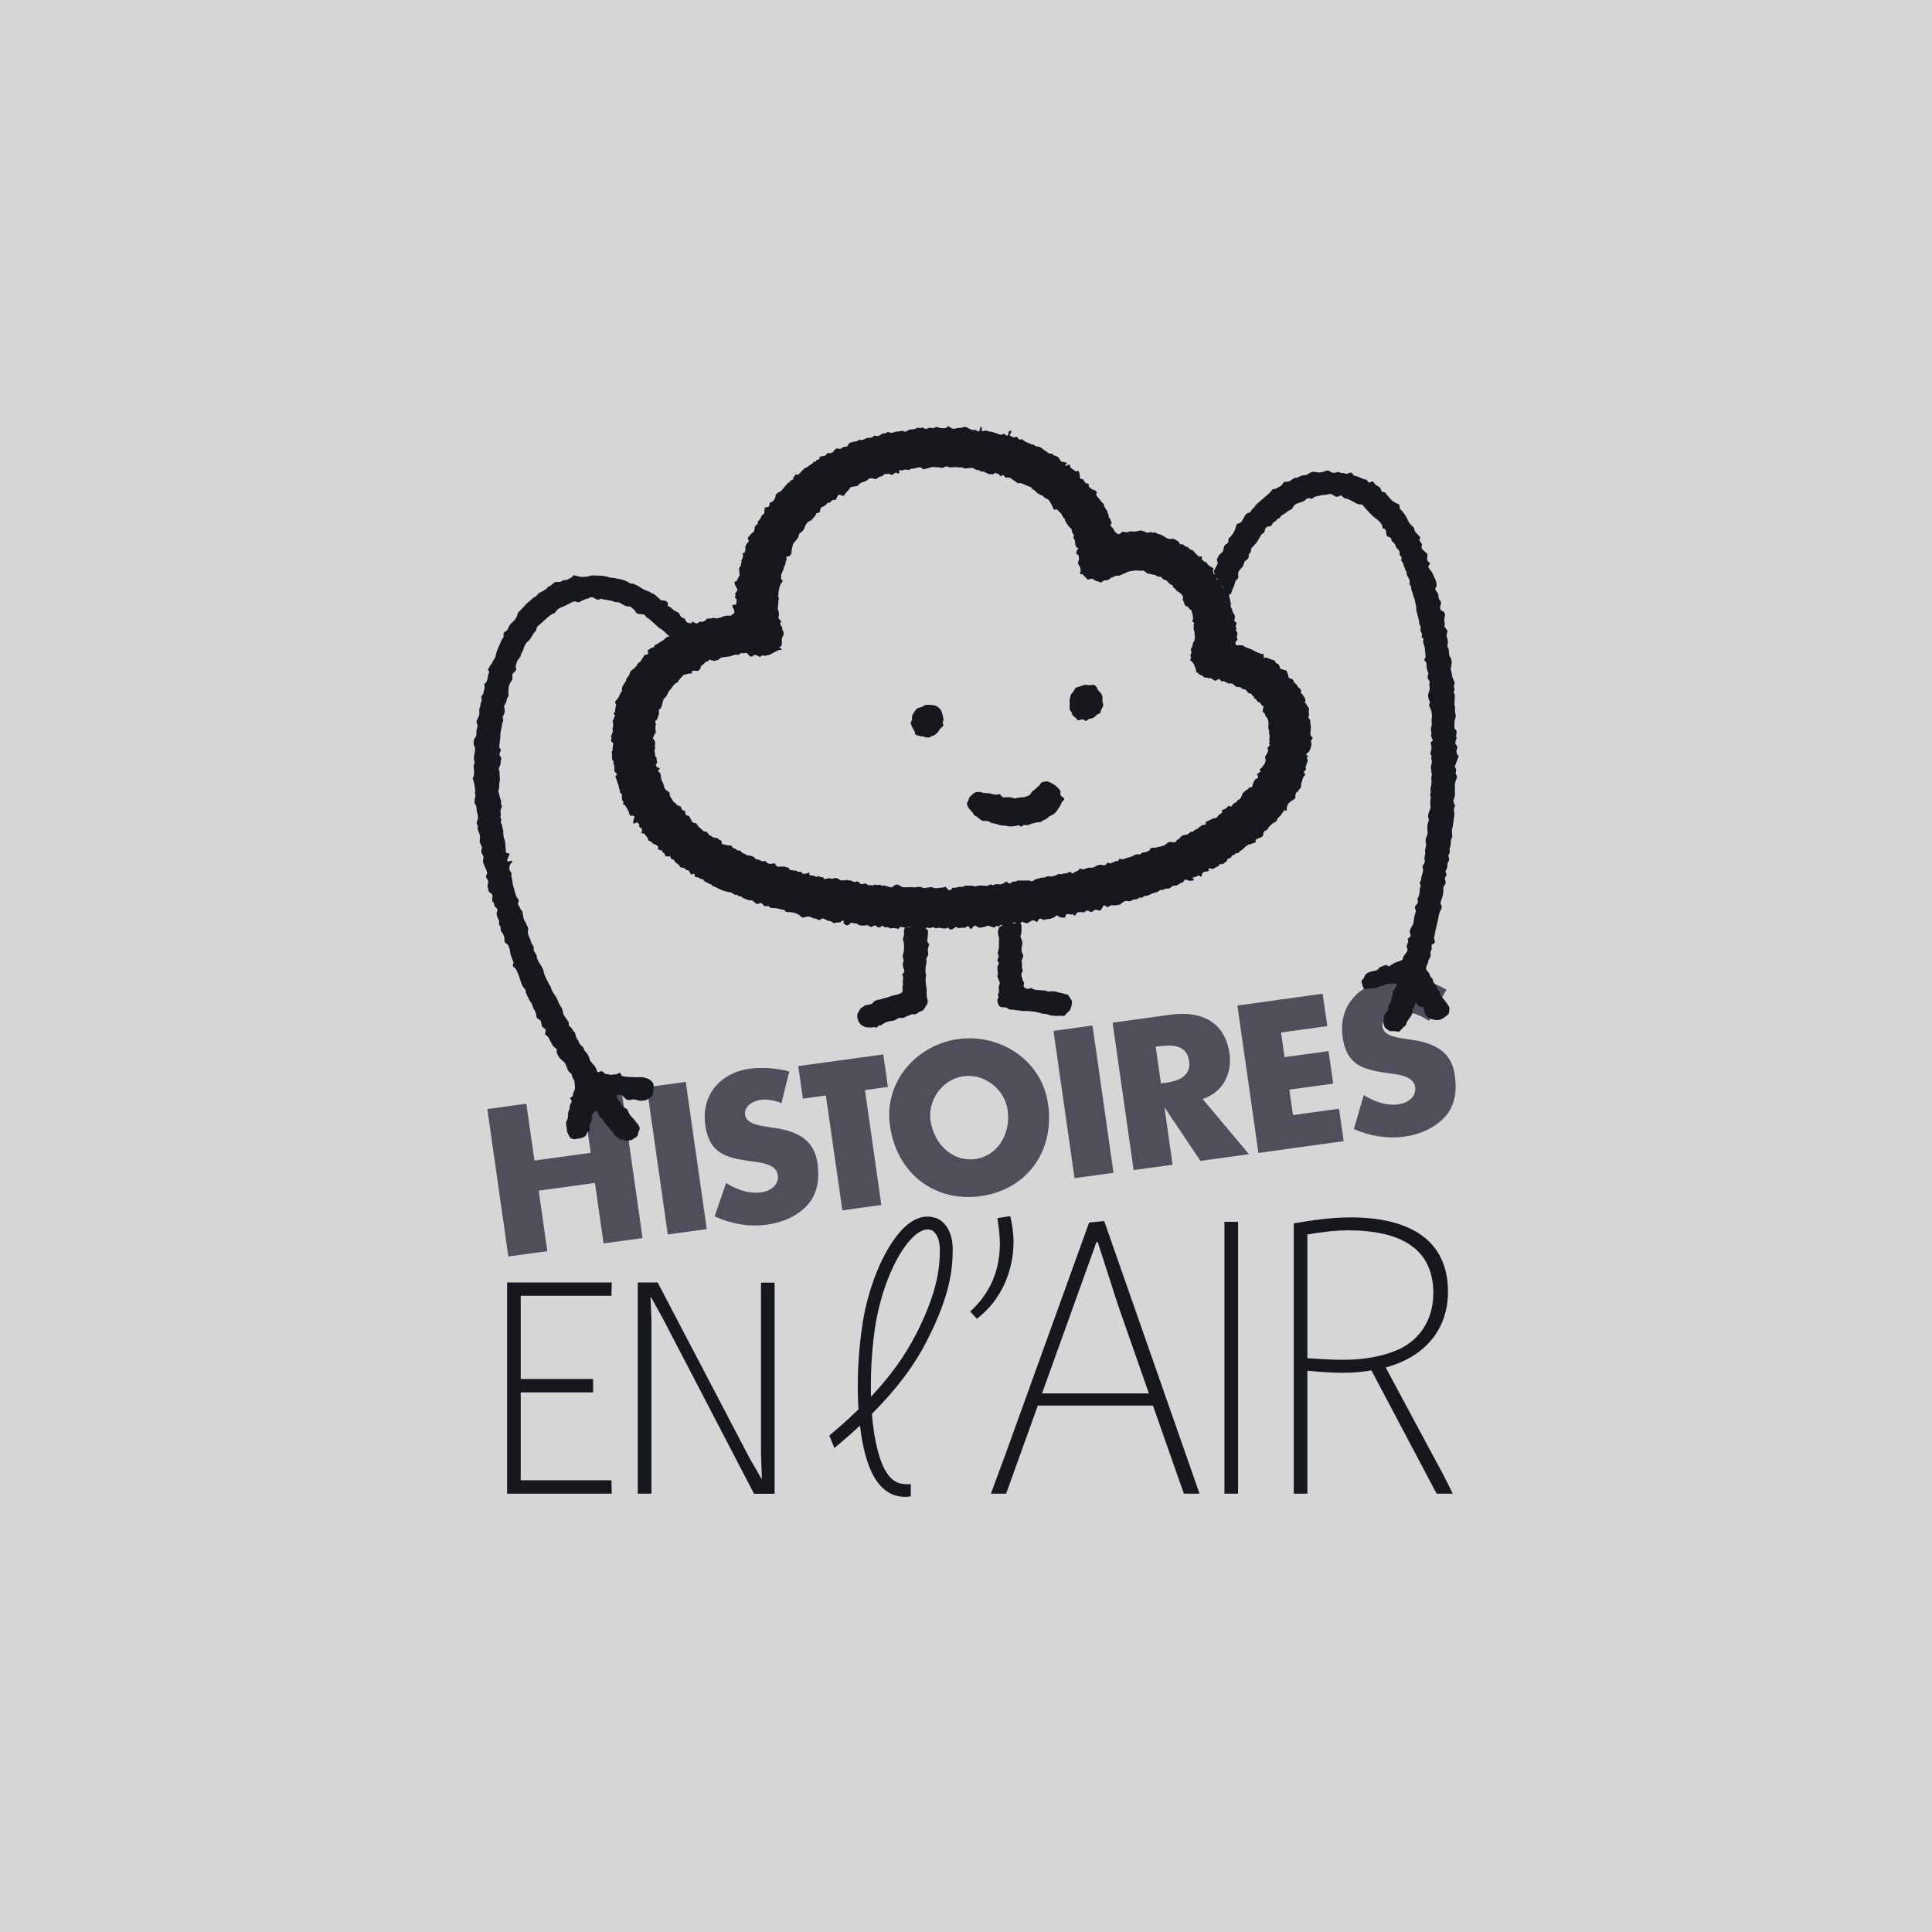 <?xml version="1.0" encoding="UTF-8"?><svg xmlns="http://www.w3.org/2000/svg" viewBox="0 0 170 170"><defs><style>.cls-1{fill:#d6d6d6;}.cls-2{fill:#17181d;}.cls-3{fill:#4f4e5a;}</style></defs><g id="FOND"><g id="gris"><rect class="cls-1" width="170" height="170"/></g></g><g id="LOGO_NB_fond_foncé"><g id="histoires"><path class="cls-3" d="M56.91,95.67l1.85,12.95,3.43-.47-1.85-12.95-3.43.47ZM128.01,94.59c-.3-2.1-1.85-2.81-3.76-3.09l-.91-.14c-.62-.11-1.59-.27-1.7-1.03-.1-.72.68-1.2,1.31-1.28.84-.12,1.69.12,2.4.54.18.12.39.24.39.24l1.54-2.75c-1.38-.77-2.56-1.16-5.22-.79-2.64.36-4.3,2.35-3.92,4.98.36,2.51,1.85,2.86,4.09,3.17.76.1,2.16.24,2.29,1.19.13.91-.67,1.43-1.47,1.54-1.1.15-2.13-.25-3.05-.81l-.87,2.99c1.39.61,2.94.87,4.45.66,1.33-.18,2.66-.74,3.57-1.74.92-1.02,1.05-2.39.86-3.68M92.7,90.72l1.85,12.95,3.43-.47-1.85-12.96-3.43.47ZM68.17,99.25l-.91-.14c-.62-.11-1.59-.27-1.7-1.03-.1-.72.68-1.2,1.31-1.29.65-.09,1.3.03,1.89.28l.69-2.79c-1.12-.3-2.41-.39-3.47-.24-2.64.36-4.3,2.35-3.92,4.98.36,2.51,1.85,2.86,4.09,3.17.76.1,2.16.24,2.29,1.19.13.91-.67,1.43-1.47,1.54-1.11.15-2.15-.26-3.08-.82l-1.01,2.93c1.42.66,3.04.95,4.61.73,1.33-.18,2.66-.73,3.57-1.74.92-1.02,1.05-2.39.87-3.68-.3-2.1-1.85-2.81-3.76-3.09M113.77,98.11l-.32-2.23,3.86-.53-.41-2.86-3.87.53-.31-2.17,4.07-.56-.41-2.85-7.5,1.04,1.85,12.97,7.5-1.04-.41-2.85-4.07.56ZM102.48,95.28l-.33.05-.46-3.23.33-.04c1.12-.15,2.41-.12,2.61,1.29.2,1.41-1.03,1.79-2.15,1.95M108.17,92.64c-.4-2.77-2.55-3.72-5.15-3.36l-5.12.71,1.85,12.97,3.43-.47-.71-4.99h.04s3.12,4.65,3.12,4.65l4.27-.59-4.08-4.86c1.82-.59,2.62-2.27,2.36-4.06M85.82,101.99c-1.86.26-3.62-1.16-3.94-3.4-.26-1.79,1.04-3.63,2.9-3.89,1.86-.26,3.62,1.16,3.88,2.95.32,2.24-.98,4.08-2.84,4.34M84.31,91.43c-3.62.5-6.56,3.71-6,7.63.6,4.2,3.94,6.75,7.98,6.19,4.04-.56,6.53-3.92,5.93-8.11-.56-3.92-4.29-6.21-7.91-5.71M77.72,92.78l-7.48,1.03.41,2.86,2.02-.28,1.45,10.11,3.43-.47-1.44-10.11,2.02-.28-.41-2.85ZM51.26,96.43l.72,5.01-4.95.68-.72-5-3.43.47,1.85,12.97,3.43-.47-.76-5.32,4.95-.68.76,5.32,3.43-.47-1.85-12.97-3.43.47Z"/><path class="cls-2" d="M114.15,69.32s-.02-.01-.02-.02c0-.02.01-.03.02-.05,0,.02.02.03.02.04,0,0-.01.01-.02.02M111.55,65.75s-.03.12,0,.16c.07.12.02.22-.03.33-.03.06-.06.12-.1.17-.1.12-.14.24-.06.4.04.07-.04.34-.11.43-.12.17-.24.35-.43.48.05.06.08.11.12.16-.11.08-.22.15-.34.24.02.04.03.08.05.11.09.16.08.22-.09.29-.16.07-.22.21-.27.35-.05.13-.09.27-.13.41-.15-.02-.28,0-.34.16,0,.02-.02.04-.04.04-.17.01-.23.16-.35.24-.06.04-.09.07-.11.14-.07.22-.14.45-.39.54-.02,0-.04.02-.05.03-.05.15-.19.2-.32.27-.05.03-.09.09-.13.15-.1.17-.11.17-.27.04,0,0-.02,0-.03,0q-.3.34-.6.38c-.05.07.05.12,0,.24,0,0-.05.04-.1.07-.13.09-.26.17-.33.32-.02.05-.11.08-.17.09-.05.02-.11-.01-.17.02-.22.14-.49.18-.68.36,0,.07.01.12.02.18-.03.01-.06.04-.08.03-.17-.02-.29.04-.42.15-.13.11-.25.24-.43.28-.04.01-.07.06-.11.09-.04.03-.08.08-.11.08-.17-.05-.25.09-.35.16-.1.07-.19.12-.31.12-.09,0-.19.04-.28.06,0,.11-.14.08-.17.17-.03.09-.11.13-.19.17-.05.03-.11.06-.13.11-.05.14-.16.15-.28.14-.08,0-.16-.02-.23-.03-.1,0-.2,0-.27.08-.03.04-.08.06-.11.09-.18.17-.43.22-.66.27-.06.01-.12,0-.17.03-.09.06-.18.05-.28.04-.22-.02-.29.04-.4.27-.17.05-.34.17-.55.14-.04,0-.11.04-.14.08-.06.08-.13.12-.22.1-.2-.04-.36.03-.52.13-.07.05-.15.08-.24.1-.2.05-.39.11-.59.18-.08.03-.14.03-.22,0-.15-.06-.17-.03-.23.17-.21-.02-.39.07-.57.16-.09.05-.18.07-.27.01-.05-.03-.11-.01-.16.03-.04.04-.09.08-.12.12-.06.06-.13.09-.21.06-.29-.12-.53,0-.77.14-.1.05-.18.08-.3.07-.16-.02-.33,0-.48.08-.16.08-.29.09-.44,0-.02,0-.04,0-.08,0-.05.06-.12.13-.18.21q-.18.02-.34.16c-.09.07-.14.08-.22-.01-.07-.07-.14-.09-.21-.05-.13.07-.24.16-.4.1-.03,0-.07.03-.1.04-.05.02-.12.07-.16.05-.26-.09-.44.09-.66.15-.12.03-.23.06-.34.04-.14-.03-.27-.03-.39.06-.04.03-.09.03-.14.03-.27,0-.51.1-.77.17-.05.02-.1.05-.15.09-.08.08-.18.1-.27.05-.14-.07-.28-.05-.43-.04-.2,0-.41,0-.61,0-.06,0-.13,0-.17.03-.08.07-.17.07-.27.06-.07,0-.14.05-.2.09-.18.12-.18.12-.34-.02-.02-.02-.04-.04-.07-.05,0,0-.02,0-.05-.02-.04.02-.09.05-.13.08-.16.11-.33.2-.54.16-.09-.02-.2-.01-.29,0-.06,0-.12.05-.2.09-.03-.01-.09-.05-.15-.07-.05,0-.13,0-.16.02-.12.11-.26.1-.41.09-.26-.02-.52-.06-.78.04-.05.02-.12.02-.17,0-.26-.09-.52-.03-.78-.05-.03,0-.07,0-.08.02-.1.13-.24.08-.38.08-.08,0-.15.02-.23.04-.13.04-.26.08-.41.03-.09.13-.18.27-.37.21-.08-.09-.17-.19-.27-.29-.14.08-.29.06-.42.09-.15.03-.28.04-.43.04-.15,0-.27-.04-.36-.1-.24.04-.46.07-.7.1-.18-.12-.4-.14-.63-.09-.09.02-.2.03-.29.01-.2-.03-.4,0-.6,0-.22.01-.42,0-.6-.15-.15-.13-.32-.11-.48,0-.05.03-.08.08-.13.11-.06.04-.12.06-.19.04-.19-.05-.38-.1-.56-.16-.08-.03-.1.03-.18.04-.11-.08-.25-.14-.41-.08-.04.01-.1,0-.14-.02-.07-.03-.13-.03-.19.02-.06.05-.12.05-.2.03-.05-.01-.09-.03-.14-.03-.05,0-.09.02-.14.03-.14-.15-.29-.19-.48-.12-.11.04-.22.02-.28-.08-.11-.17-.24-.17-.4-.09-.02,0-.04,0-.06.01-.11-.05-.21-.1-.32-.14-.1-.04-.22.03-.31-.06-.01-.01-.05,0-.08.01-.07.04-.14.05-.22.02-.03-.01-.08,0-.11.01-.07.04-.13.02-.19-.02-.06-.03-.12-.06-.18-.1-.14-.09-.29-.11-.44-.05-.07.03-.13.05-.2.02-.12-.06-.25-.04-.37,0-.04.01-.08.02-.11.03-.12.03-.18-.04-.22-.15-.1,0-.21.02-.3-.06-.03-.03-.12-.04-.16-.02-.11.05-.21.03-.31-.02-.09-.05-.18-.06-.28-.06-.15,0-.18-.04-.17-.22,0,0,0-.02,0-.04-.11-.02-.16.1-.26.1-.1,0-.19.01-.31.02-.05-.06-.11-.12-.17-.19-.06,0-.13.01-.2.01-.04,0-.1,0-.11-.02-.07-.11-.18-.08-.28-.09-.13-.01-.27-.04-.42-.07,0-.03-.01-.08-.02-.14-.35-.14-.53-.17-.87-.13-.14.02-.24-.05-.32-.15-.04-.04-.05-.1-.09-.16-.07.01-.13.03-.2.04-.22.06-.4.02-.55-.16-.02-.02-.03-.05-.05-.07-.06,0-.11,0-.16.02-.08.03-.16.01-.22-.03-.14-.1-.3-.13-.48-.15-.15-.25-.41-.3-.67-.34-.09-.01-.18,0-.23-.09,0-.02-.03-.04-.04-.04-.18,0-.28-.1-.38-.23-.04-.04-.12-.07-.18-.07-.11,0-.21-.02-.27-.13-.01-.02-.05-.05-.07-.04-.14,0-.2-.09-.26-.19-.01-.02-.04-.04-.07-.07-.28-.01-.55-.06-.83-.15,0-.05,0-.09,0-.13.01-.09-.01-.16-.11-.18-.13-.02-.17-.16-.29-.19-.1-.03-.21-.03-.32-.06-.04-.01-.09-.04-.13-.07-.06-.06-.13-.12-.22-.13-.03,0-.08-.04-.08-.07-.03-.12-.14-.16-.2-.25-.06,0-.13,0-.2-.02-.04-.01-.1-.03-.12-.07-.05-.1-.15-.14-.23-.22-.07-.07-.15-.12-.19-.21-.05-.08-.12-.15-.18-.22-.09-.02-.18-.03-.27-.05-.08-.14-.18-.28-.24-.43-.05-.11-.11-.17-.23-.19-.05,0-.09-.03-.12-.04-.11-.11-.04-.26-.11-.36q-.3-.07-.36-.39s-.1-.05-.15-.06c-.11-.03-.2-.08-.26-.17-.02-.04-.06-.08-.1-.1-.11-.05-.18-.14-.22-.25-.02-.05-.07-.09-.1-.14-.07-.11-.15-.22-.14-.37,0-.11-.04-.2-.16-.25-.09-.04-.16-.13-.24-.2-.03-.03-.06-.08-.07-.12-.03-.26-.16-.49-.27-.72-.02-.05-.02-.11-.03-.17,0-.07,0-.14-.02-.2-.06-.24-.06-.24-.27-.39.04-.04.08-.08.12-.12.04-.03.08-.08.05-.12-.02-.03-.08-.04-.12-.05-.03,0-.06,0-.09-.01-.04-.07-.08-.14-.13-.22,0-.02.01-.05.03-.07.07-.08.12-.15.07-.26-.02-.06-.01-.13-.02-.2,0-.05,0-.11-.03-.13-.1-.08-.11-.17-.11-.28,0-.05-.02-.11-.03-.17-.02-.1-.06-.2.02-.3.03-.04,0-.11,0-.16,0-.06-.02-.11,0-.17.04-.19.02-.36-.11-.51-.07-.08-.1-.16,0-.25.03-.03.02-.11.04-.16.02-.05.08-.08.11-.13.03-.05.05-.12.03-.17-.04-.12-.03-.24-.03-.37,0-.12-.01-.12.06-.24-.03-.08-.07-.16-.1-.25.11-.12.25-.23.25-.42,0-.04.04-.08.06-.12.02-.03.05-.07.05-.1,0-.06-.04-.12,0-.19.02-.04-.02-.1-.04-.17.08-.09.2-.17.24-.27.04-.11.07-.23.1-.35.04-.12.06-.24.1-.38.19-.11.3-.31.39-.53.04-.1.1-.18.18-.26.1-.1.16-.23.26-.34.11-.13.22-.27.38-.3.1-.15.18-.28.28-.39.07-.08.16-.14.21-.24.02-.03.06-.06.09-.06.15-.01.28-.07.42-.1.09-.02.19-.02.31-.02-.02-.07-.03-.13-.04-.19.2-.11.41.03.62-.06.08-.11.19-.22.18-.39.13-.11.29-.18.37-.33.01-.03.07-.05.1-.05.12,0,.19-.09.25-.18.07.01.13,0,.18.03.14.07.28.08.42.04.14-.04.28-.07.38-.2.03-.04.1-.06.15-.07.19-.03.38-.07.58-.08.18-.02.34-.08.51-.14.08-.03.13-.05.22-.02.1.04.21-.02.29-.09.08-.07.17-.09.27-.04.07.04.11-.02.16-.03.08-.02.15,0,.21.06.06.07.11.13.18.19.12.11.21.11.33,0,.1-.09.18-.09.29-.04.05.02.11.05.16.07.04.02.08.05.13.08.04-.03.08-.05.12-.08.07-.05.15-.09.22-.05.15.07.26-.03.4-.04.14,0,.23-.09.34-.15.21-.12.43-.21.65-.31.04-.02.11.02.16.03.05-.07.03-.13-.04-.17-.05-.03-.1-.05-.15-.08.08-.06.09-.07.19-.08.05-.18.07-.37.05-.55,0-.11.01-.2.07-.3.11-.19.14-.39,0-.58-.01-.01-.03-.04-.03-.05.06-.19-.12-.3-.16-.46-.03-.1-.04-.1.08-.24-.09-.11-.18-.21-.26-.32,0-.04,0-.07.01-.1.07-.28.06-.35-.05-.65-.01-.03-.02-.06-.02-.08.01-.14.03-.28.05-.42.02-.15-.02-.31.06-.45,0-.01,0-.04,0-.05-.12-.13-.02-.28-.04-.41-.02-.14.04-.28.06-.42.03-.16.07-.31.16-.45.05-.07.1-.14.15-.21-.01-.03-.02-.06-.04-.08-.12-.1-.1-.24-.1-.37,0-.14,0-.15.11-.33.05-.07-.02-.16.07-.2.08-.04.04-.11.05-.18,0-.05.02-.1.04-.13.09-.11.11-.24.13-.38,0-.05.02-.1.04-.13.08-.11.05-.21,0-.33.05-.02.09-.04.14-.05.08-.02.18-.02.23-.1.06-.09.12-.18.11-.29,0-.22.06-.41.11-.62.02-.07.04-.12.09-.18.09-.1.17-.21.26-.31.08-.1.17-.2.17-.35,0-.11.08-.2.18-.25.19-.12.3-.28.36-.5.03-.13.11-.24.19-.35.05-.07.13-.12.2-.15.12-.05.24-.09.28-.22.14-.07.18-.22.28-.33.03-.03.03-.08.05-.14.02,0,.04-.02.07-.02.24-.05.24-.05.28-.29.03-.14.08-.25.24-.28.07-.01.28-.17.32-.23.05-.07.1-.11.19-.12.08,0,.16-.03.2-.1.07-.13.19-.16.32-.14.03,0,.06,0,.1-.02l.21-.41c.15-.08.29.02.42.08.19-.07.22-.28.35-.38.14-.11.23-.26.33-.4.18-.03.35-.07.52-.09.07-.01.14-.04.17-.1.1-.16.27-.22.44-.27.15-.04.28-.1.38-.2.14-.13.29-.14.46-.1.03,0,.06.02.08.03.1.04.19.02.28-.04.12-.07.22-.19.39-.17.04,0,.08-.05.11-.08.06-.05.12-.1.18-.15.07,0,.13.04.18.02.16-.06.28,0,.43.09.06-.04.13-.07.19-.12.15-.12.16-.12.33-.03.02.01.05.02.1.03.01-.05.03-.1.03-.14,0-.05,0-.09,0-.16.06,0,.1,0,.15,0,.06,0,.13.03.17,0,.18-.1.36-.07.55-.02.1-.1.22-.13.37-.13.09,0,.19-.03.28-.06.23-.09.44-.07.6.13.17-.04.34-.07.49-.13.14-.06.27-.08.42-.07.22.02.44,0,.66.05.09.02.19.02.28-.05.1-.08.21-.08.33-.02.11.06.23.05.36.04.18-.02.37-.05.55.02.21-.06.4,0,.59.08.02,0,.04.01.06,0,.2-.02.4-.04.57-.06.13.07.24.13.35.18.04.02.1.03.14.02.08-.02.13-.01.18.06.04.07.12.08.18.07.19-.02.33.1.48.17.06.03.11.07.18.06.05,0,.1,0,.15,0,.13.03.25.02.33-.12.19.09.41.07.48.33.1-.07.16-.11.21-.14.12.03.14.14.2.22.04,0,.08.02.12.01.2-.05.38.04.51.15.16.13.34.22.5.36.23-.07.44.04.64.13.18.09.37.15.56.23.04.09.07.18.18.2.04,0,.08.05.12.09.09.08.17.18.28.25.1.07.22.12.34.16.14.04.16.18.29.23.12.04.24.1.32.19.07.08.12.19.18.29.08.14.15.29.21.44.05.12.07.13.22.09.02,0,.04,0,.06-.01.11.03.16.13.23.21.08.07.19.14.22.22.06.15.13.29.26.39.03.02.04.09.04.13,0,.08.06.13.1.2.12.21.26.4.44.55.05.04.05.14.07.21.01.05,0,.13.04.16.15.13.15.28.08.45.11.09.15.19.15.33,0,.13.03.26.07.39.01.04.05.08.09.11.04.03.1.06.15.09-.15.15-.15.16-.18.3-.03.1-.02.19.09.24.07.03.1.09.11.16.02.14.04.29-.03.42-.07.13-.04.25.04.35.1.11.12.24.15.37.02.08.03.14-.02.22-.04.06-.03.07,0,.22.07,0,.13-.01.21-.02.08.2.31.27.4.47.14.02.26-.05.41-.08.05.03.13.07.19.11.09.07.19.13.32.13.06,0,.12.05.18.08.07.03.14.04.19-.02.08-.11.2-.15.33-.15.15,0,.29-.05.39-.16.1-.11.25-.1.36-.17.11-.07.23-.1.36-.07.03,0,.08,0,.11-.02.2-.1.41-.16.6-.27.06-.03.12-.06.19-.08.13-.03.27-.05.4-.07.15-.03.31-.03.46-.01.16.02.33,0,.47,0,.1.08.18.14.26.2.04.03.09.05.13.06.19.04.38.08.57.12.03,0,.07,0,.08.02.12.12.27.14.43.14.04,0,.1.03.12.07.06.13.19.17.3.21.12.05.23.13.29.23.08.11.18.17.3.22.04.01.07.03.1.04,0,.05,0,.09-.01.13.12.09.25.17.32.32.02.03.06.06.09.07.14.02.2.15.31.21.03.02.05.05.07.09.05.08.09.17.13.26-.02.05-.04.1-.07.15.04.11.14.19.14.32,0,.07.07.15.11.22.01.02.04.04.07.05.14.01.22.11.28.22.03.06.06.09.13.1.05.01.08.05.08.1,0,.04-.02.09,0,.11.12.17.08.37.12.55,0,.03,0,.08-.02.1-.08.1-.04.18.05.25.03.02.05.05.08.08-.05.09-.13.17-.04.26,0,0,0,.04,0,.05-.06.11-.01.22.01.33.01.05.06.11.05.16-.03.17.05.34.02.51-.02.11-.02.23-.1.32-.04.05-.08.12-.08.18-.01.18-.08.33-.18.47.02.07.04.14.05.2,0,.05.02.13-.01.17-.1.14-.06.27,0,.4-.04.06-.07.1-.11.17.17.12.33.28.39.47.07.19.19.38.15.59.11.03.14.06.25.17.04.05.11.1.16.11.14.01.23.1.3.2.13.01.26-.02.37.07.2-.06.35.05.49.17.09.08.19.05.29-.03.13-.11.2-.09.31.05,0,0,0,.02.01.03.01.02.02.03.04.05.1.04.21-.09.32.04.06.08.24.01.26.16.24-.04.43-.03.58.16.06.07.16.1.25.16.15-.05.29-.02.4.11.04.04.12.05.19.07.1.02.18.06.24.15.14.2.15.2.4.24q.05.15.24.26s0,.09,0,.15c.05.02.1.03.16.05.03.05.06.11.1.17.02.03.04.08.08.08.17.03.25.16.34.29.03.05.11.08.16.11-.03.16-.06.31-.09.48.13.08.25.18.25.35,0,.02.02.05.04.07.21.17.24.4.24.65,0,.08-.02.15-.02.23,0,.1-.03.21.05.3.02.03.04.08.03.11-.07.18.06.35.03.54-.02.12-.07.24,0,.36.02.04-.04.12-.06.18.03.04.06.08.09.11-.04.06-.08.11-.11.17M107.11,50.88s.04.02.06.04c-.01.01-.02.04-.03.04-.05,0-.1,0-.16,0,.03-.08.09-.07.13-.08M115.51,64.95s-.03-.08-.05-.09c-.16-.12-.18-.28-.15-.46.05-.27.04-.55-.02-.82-.01-.07,0-.15,0-.23-.11-.1-.23-.21-.1-.38.02-.03-.02-.09-.02-.14,0-.16-.05-.32.03-.46-.13-.21-.26-.4-.39-.6.1-.1.07-.23,0-.33-.1-.17-.19-.36-.36-.49-.01,0,0-.03-.02-.05.02-.03.05-.05.08-.09-.05-.08-.08-.2-.16-.25-.11-.07-.18-.14-.22-.25-.02-.05-.06-.11-.11-.13-.1-.05-.14-.13-.18-.22-.05-.14-.13-.23-.28-.26-.15-.03-.21-.13-.21-.27,0-.07-.01-.13-.06-.18-.03-.03-.04-.08-.05-.13-.03-.12-.07-.15-.2-.16-.03,0-.07.02-.08,0-.07-.1-.19-.08-.29-.1-.03-.08-.06-.15-.08-.22-.04-.14-.11-.24-.27-.28-.03,0-.08-.04-.08-.07-.01-.15-.13-.18-.24-.22-.15-.05-.29-.09-.43-.16-.11-.05-.24-.09-.37,0,0-.14-.02-.26-.02-.38-.08,0-.14.03-.19.01-.21-.08-.42-.15-.62-.26-.12-.06-.23-.14-.36-.18-.07-.02-.15-.05-.22-.08-.16-.06-.33-.12-.43-.24-.18,0-.35,0-.51,0-.04,0-.08-.02-.1-.05-.07-.09-.05-.26.03-.34.03-.03.07-.06.12-.1-.07-.17-.1-.33-.02-.5.02-.04,0-.1-.02-.14-.03-.07-.08-.13-.12-.2.03-.09.1-.18,0-.28-.02-.02-.01-.1,0-.13.05-.09.08-.17.05-.28-.06-.03-.12-.05-.18-.08.02-.14.03-.27.05-.4.01-.09-.02-.17-.07-.24-.14-.18-.14-.19-.17-.4,0-.04-.02-.08-.04-.1-.1-.1-.11-.22-.08-.35.01-.05,0-.11-.01-.17-.02-.11-.05-.22-.08-.34-.02-.1-.05-.2-.06-.3-.02-.19-.08-.38-.32-.43-.04,0-.07-.06-.11-.09-.06-.05-.11-.1-.14-.13-.04-.14-.07-.27-.11-.38-.03-.09-.11-.16-.07-.27,0-.02-.02-.06-.04-.06-.09-.02-.12-.09-.14-.17-.06-.19-.17-.32-.39-.33-.02,0-.03-.02-.05-.04-.02-.08-.05-.16-.05-.24,0-.08.04-.15.05-.23-.03-.02-.05-.04-.07-.05-.21-.11-.42-.21-.53-.43-.02-.03-.06-.06-.09-.07-.17-.04-.27-.15-.35-.28.05-.23.02-.25-.18-.2-.02,0-.04,0-.07,0-.05-.05-.12-.11-.18-.17-.09-.1-.19-.19-.27-.3-.09-.13-.27-.11-.37-.22-.02-.02-.06-.02-.07-.05-.06-.11-.14-.14-.26-.14-.04,0-.08-.05-.11-.08-.08-.1-.17-.15-.3-.12-.02,0-.05,0-.09-.01-.03-.05-.06-.11-.1-.17-.02-.03-.04-.07-.07-.09-.13-.08-.27-.15-.41-.22-.03-.02-.08-.02-.11-.01-.26.07-.48-.02-.68-.17-.16-.11-.33-.2-.52-.24-.08-.02-.15-.04-.21-.1-.03-.03-.11-.05-.16-.03-.13.04-.23,0-.34-.06-.11.07-.23.09-.36.05-.07-.02-.12-.06-.19-.08-.14-.05-.27-.12-.42-.08-.21.05-.4.12-.63.07-.11-.02-.24,0-.34.04-.12.05-.22.04-.34.01-.07-.02-.13-.03-.19-.04-.07.07-.13.13-.2.18-.09.06-.19.07-.27,0-.1-.08-.22-.17-.27-.29-.05-.12-.12-.22-.22-.3-.06-.05-.1-.12-.09-.2.03-.04.07-.07.1-.11-.03-.1-.06-.2-.1-.3-.02-.05-.04-.11-.08-.15-.07-.07-.1-.13-.09-.23,0-.04,0-.09-.02-.11-.07-.08-.07-.17-.09-.26-.03-.09-.12-.15-.16-.24-.06-.11-.14-.21-.15-.34,0-.04-.02-.11-.06-.13-.18-.1-.23-.3-.38-.43-.1-.09-.17-.23-.25-.33.04-.09.06-.16.09-.23-.09-.07-.16-.17-.24-.18-.22-.03-.33-.18-.49-.3v-.23s-.06-.03-.09-.04c-.14,0-.23-.08-.3-.2-.03-.07-.08-.13-.12-.18-.08-.01-.15-.03-.21-.04-.07-.11-.07-.22-.08-.34,0-.14-.03-.28-.16-.38-.05.03-.09.06-.13.08-.15-.05-.26-.17-.39-.25-.09-.06-.15-.12-.15-.23,0-.04-.02-.07-.03-.1-.09-.02-.15-.05-.22.03-.06.07-.07.05-.21,0,.04-.08.16-.11.17-.23-.17-.03-.34-.06-.5-.09-.1-.15-.19-.29-.28-.42-.17-.07-.37-.09-.49-.25-.01-.02-.05-.03-.08-.03-.13-.01-.28,0-.35-.11-.09-.12-.23-.12-.33-.22-.17-.17-.37-.31-.63-.31-.04,0-.09-.03-.13-.05-.08-.03-.11-.15-.22-.11-.1.03-.15-.06-.23-.09-.25-.07-.5-.17-.68-.37-.01-.01-.03-.02-.05-.02-.17.07-.19.07-.3-.05-.05-.05-.09-.1-.14-.15-.01-.01-.03-.02-.06-.03-.05.03-.1.07-.15.1-.11-.04-.21-.08-.3-.12-.05-.02-.08-.07-.13-.11.08-.13.21-.23.12-.4-.07.02-.13.05-.19.07-.02.14-.03.28-.11.38-.14.03-.18-.08-.26-.16-.12.03-.24.06-.34.09-.27-.09-.53-.18-.78-.27-.03-.01-.08,0-.12-.01-.08-.01-.16-.01-.23-.05-.13-.06-.24-.05-.37,0-.05.02-.11,0-.18,0,.01-.1.03-.19.03-.27,0-.07-.04-.1-.13-.1-.03.12-.07.25-.1.39-.07,0-.14,0-.17-.02-.12-.08-.23-.14-.38-.09-.03.01-.08,0-.11-.02-.13-.06-.27-.11-.39-.19-.11-.08-.21-.09-.33-.05-.11.03-.23.08-.34.07-.12,0-.23,0-.34.05-.16.06-.3.03-.44-.06-.08-.05-.16-.1-.26-.15-.16.28-.42.16-.64.17-.11,0-.22-.06-.33-.09-.04,0-.11,0-.13.02-.12.1-.25.1-.39.06-.08-.02-.16-.02-.23.02-.17.1-.33.09-.48-.04-.01-.01-.04,0-.07-.02-.09.08-.19.09-.31.03-.04-.02-.1,0-.14.01-.16.1-.33.15-.53.13-.05,0-.12.02-.17.04-.08.03-.15.08-.23.12-.06.03-.13.08-.19.03-.1-.1-.2-.06-.3-.04-.11.01-.21.02-.32.04-.08.01-.16.01-.23.04-.1.05-.2.08-.31.07-.1,0-.2-.05-.31-.08-.11.11-.24.17-.4.12-.09.06-.16.1-.23.15-.13.09-.26.12-.41.08-.11-.03-.21-.02-.27.1-.01.03-.06.05-.1.05-.11.02-.21.02-.32.03-.07,0-.13.01-.19.05-.15.1-.32.17-.52.12-.04-.01-.1,0-.13.03-.09.09-.2.11-.32.12-.13.02-.27.06-.39.1-.05.02-.1.06-.14.1-.05.07-.09.15-.13.22-.04.01-.07.03-.11.03-.17,0-.32.05-.44.17-.03.03-.09.04-.13.03-.07,0-.13-.03-.19-.05-.15.04-.27.11-.33.26-.02.04-.06.07-.1.09-.09.05-.19.1-.3.07-.09-.02-.19,0-.23.08-.07.16-.19.18-.33.18-.11,0-.21.03-.29.12q.02.2-.15.21s-.08.01-.11.02c-.02.05-.04.09-.06.14h-.18c-.07.1-.11.23-.26.24-.17.12-.32.28-.54.33-.11.12-.24.23-.34.35-.07.09-.16.16-.24.24-.06-.01-.1-.03-.15-.03-.04,0-.09.01-.1.04-.06.14-.22.22-.18.4-.13.06-.27.08-.32.23-.01.04-.11.04-.14.08-.2.22-.39.45-.58.68-.02.02-.04.05-.06.06-.19.03-.29.18-.43.26,0,.15-.05.32-.11.42q-.12.23-.39.3s-.02.01-.04.03c0,.05-.01.12-.02.18-.01.11-.04.15-.15.18-.08.02-.17.04-.26.05-.02.15-.03.28-.04.42-.01.09-.03.19-.15.22-.04,0-.08.06-.09.1-.07.21-.2.37-.35.52.02.09.05.18-.05.23-.18.1-.23.25-.22.43,0,.1-.04.19-.13.25-.15.11-.26.25-.38.39-.09.1-.1.18-.03.28.02.03.03.07.04.1-.02.04-.03.06-.05.08-.18.19-.3.4-.25.67,0,0,0,.02,0,.03-.02.15-.06.28-.25.31.1.25,0,.46-.13.66.11.11.02.17-.04.24.02.05.04.09.05.12-.09.11-.18.2-.18.34,0,.11,0,.23.02.34.08.29-.15.48-.23.71,0,.02-.05.04-.07.05-.05.02-.1.04-.15.06.04.18.09.34.19.49.13.18.1.28-.07.45-.02.02-.03.05-.05.08.05.1.06.21-.03.31.07.08.13.16.18.22-.02.15-.04.29-.06.44-.11.01-.2.02-.3.03-.05.1-.03.19.03.27.1.13.12.28.12.43-.11.09-.22.18-.32.25-.03,0-.05,0-.07,0-.22-.03-.42-.02-.62.08-.16.08-.35.11-.53.15-.06.01-.13-.02-.2-.03-.04,0-.08-.03-.11-.02-.18.09-.38.05-.58.08-.05.17-.24.18-.37.28-.02.01-.06.01-.08,0-.1-.06-.19-.02-.26.05-.11.1-.22.11-.35.03-.07-.04-.14-.07-.21-.11-.03.04-.06.06-.07.1-.04.2-.22.28-.35.41-.02.02-.07.02-.11.02-.05,0-.1,0-.14.01-.16.06-.36.02-.47.18,0,.01-.04,0-.06.01-.16.09-.37.12-.48.31-.02.04-.08.06-.12.07-.05.02-.11.02-.15.03-.06.06-.02.18-.11.17-.19,0-.26.14-.39.23-.1.07-.17.18-.28.2-.13.03-.18.16-.31.2-.17.05-.31.16-.37.34-.24-.02-.35.18-.55.27.06.11.12.21.01.34-.07.01-.15.03-.26.05-.05.08-.1.17-.16.26-.11.16-.17.35-.37.43-.03.01-.05.05-.07.08-.04.07-.06.15-.11.2-.12.11-.22.25-.36.33-.12.07-.2.17-.23.32-.02.08-.05.17-.11.23-.09.12-.2.23-.21.4,0,.04-.03.07-.05.1-.07.1-.15.2-.21.31-.1.17-.13.35-.1.54-.06.08-.16.16-.18.25-.07.23-.2.4-.36.57-.03.03-.05.08-.07.12.04.11.07.21.09.28-.03.16-.09.29-.08.42.01.15-.04.23-.15.31.05.07.09.13.15.2-.15.12-.09.34-.23.44.02.1.04.19.05.27.03.22-.11.43-.02.65,0,0,0,.02,0,.03-.07.12-.07.28-.18.39,0,0,0,.04,0,.06.03.02.07.03.1.05-.1.1-.06.23-.08.34.07.07.14.14.19.2-.02.16-.04.3-.06.45,0,.06.02.13-.01.17-.09.12-.06.23-.03.36.01.05-.01.11-.01.17.01.12-.02.27.07.35.07.07.09.11.06.19-.01.03-.02.08,0,.11.11.19.08.39.08.59,0,.03,0,.06.01.08.02.02.04.05.06.07.19.15.19.15.04.34-.01.02-.02.03-.03.07.12.2.16.43.25.65.03.06.07.13.06.19-.03.18.15.31.09.49,0,.02.02.05.04.07.04.04.08.08.14.12,0,.12,0,.25,0,.37-.01.15.1.24.15.36-.02.05-.04.09-.08.16.25.03.3.26.41.42.11.17.16.38.24.58.09,0,.17,0,.26,0,.05,0,.09.05.13.07-.05.18-.09.33-.12.49,0,.04.02.09.04.12.02.02.08.01.11,0,.07-.04.12-.1.22-.09.04.04.09.09.13.14.02.03.05.07.04.1-.05.12.02.17.11.23.13.08.18.2.12.35-.02.04-.02.09-.04.15.1,0,.19.01.26.02.07.1.13.21.21.29.05.06.1.1.1.19,0,.07.05.13.11.16.12.06.26.09.32.23.01.03.07.04.1.05.16.03.28.12.39.24-.02.04-.03.08-.05.12.05.1.11.18.24.18.08,0,.16.03.17.13.01.11.11.09.17.13.03.23.1.3.34.29.06,0,.11-.01.17-.02.04.08.06.15.09.22.05.1.16.04.23.09.06.14.15.26.28.33.15.08.23.2.29.33.19.05.39.03.5.22.01.02.05.03.08.03.14,0,.21.09.26.2.03.05.05.11.08.15.01.02.05.03.08.05.04-.02.07-.04.1-.05.03-.02.07-.03.12-.04.03.11.06.21.1.31.17,0,.32.02.44.13.02.02.05.03.08.03.12.01.23.04.26.18,0,.02.04.05.06.05.19.04.33.21.52.24.03,0,.06.02.07.05.03.09.11.09.18.12.12.05.23.1.34.16.33.19.69.31,1.07.37.12.02.23.04.31.13.07.07.16.12.26.09.07-.02.11.01.15.06.04.07.1.08.18.07.06,0,.12,0,.16.05,0,0,.01.02.02.02.02.06.08.07.14.1.25.12.5.21.78.2.11.09.22.17.31.26.07.07.14.07.21.04.09-.04.17-.1.27-.07.09.08.17.16.26.24.11.1.25-.02.38.03.07.07.14.17.27.17.27-.02.54.03.8.11.05.01.1.02.14.03.1,0,.19.04.25.12.06.07.13.11.23.1.2-.02.38.02.57.06.18.04.33.12.47.22.05.03.08.09.12.12.07.05.15.1.24.07.07-.02.14-.03.2-.05.1-.04.21-.04.32-.02.11.03.21.1.32.14.12.04.25,0,.36.09.1.09.21.08.32-.01.09-.08.19-.08.3-.02.18.09.34.2.56.2.03,0,.07.04.1.06.07.04.13.08.19.12.04-.02.06-.03.09-.04.11-.02.22-.05.34-.03.13.02.19-.13.3-.16.03,0,.08,0,.11.03.04.02.03.07,0,.1-.01.02-.02.05-.02.08.06.05.11.09.16.14.07.07.16.07.24.04.05-.02.12-.04.15-.09.1-.15.22-.13.36-.08.04.01.08.03.11.02.12-.02.2.04.29.1.06.04.14.08.21.08.14,0,.28.05.43-.01.11-.04.23-.01.33.07.1.08.21.1.32.01.07-.06.16-.07.24-.06.24.23.28.23.6,0,.04.03.08.08.13.11.05.03.11.07.15.05.17-.06.3.03.43.1q.32-.09.68.04c.05-.05.11-.11.19-.19.08.02.18.03.27.05.1.02.2.04.29-.01.16-.08.31-.04.45.03.14.07.28.09.44.1.19.02.37.01.53-.11.1.06.19.11.3.03.04-.03.11-.02.17,0,.1.03.19.02.29-.02.05-.02.11-.03.15-.04.11.03.19.13.29.09.15-.06.3-.03.45,0,.09.02.17.03.26.04.05,0,.11-.02.16-.04.04-.01.08-.04.12-.05.23.21.3.22.54.06.06-.04.13-.08.2-.13.05.03.1.07.15.09.04.02.11.04.14.03.11-.06.22-.04.34-.03.11,0,.21-.03.3-.1.04-.03.09-.08.15-.05q.09.18.2.26s.04,0,.05-.02c.06-.06.12-.13.17-.19.11-.12.19-.13.32-.02.09.07.18.13.29.1.19-.05.39-.03.57-.13.08-.05.17-.04.26,0,.13.05.27.09.41.13.08-.06.15-.12.22-.17.07.03.13.07.19.1.04-.06.07-.11.1-.16.08,0,.14-.01.21,0,.2.04.36-.01.51-.14.01-.01.04,0,.06-.01.06.02.12.04.17.06.1-.05.18-.09.26-.12.07-.02.14-.03.19.03.07.08.14.09.24.08.09,0,.16-.05.22-.12.03-.03.07-.06.11-.09.14.13.3.15.45.15.1-.07.2-.12.28-.18.14-.09.28-.08.41,0,.03.01.05.04.07.05.06.03.13,0,.14-.05.01-.12.08-.16.18-.2.08-.03.15-.02.22.04.06.04.12.08.19.04.12-.08.25-.03.37-.07.09-.03.21.02.28-.09.16.01.25-.09.35-.18.03-.03.08-.04.12-.06.1.12.1.12.32.19.12.04.24.01.35.03.01-.02.02-.03.02-.04.05-.27.11-.31.37-.27.06.01.11.03.17.03.05,0,.11-.02.16-.03.01.03.02.05.03.06.07.08.14.09.19.01.02-.03.03-.07.05-.1.07-.12.19-.16.32-.16.13,0,.27.02.39.03.02-.01.03-.02.03-.02q.18-.23.44-.07c.1.07.22.08.29,0,.15-.17.31-.16.5-.09.13.05.17.04.24-.08.07-.11.13-.23.19-.34.16-.05.22.08.33.15.07-.03.15-.06.22-.11.09-.07.19-.08.3-.06.09.01.17,0,.26,0,.12-.02.25-.04.38-.07.02-.03.04-.06.07-.08.19-.16.38-.3.66-.21.06.02.17,0,.22-.04.17-.12.36-.14.55-.14.04-.05.08-.09.12-.13.04,0,.07-.01.09,0,.13.01.25,0,.35-.11.04-.04.12-.06.19-.06.15,0,.28-.06.41-.13.11-.06.23-.12.35-.14.16-.03.3-.08.42-.18.05-.04.13-.08.18-.07.12.02.2-.02.3-.08.05-.03.12-.05.17-.03.18.04.29-.05.42-.15.07-.05.16-.12.23-.11.21.02.37-.08.52-.2.04-.03.11-.05.16-.06.14-.04.2-.18.28-.29.12.03.23.07.34.1.04.01.07.03.11.03.1-.01.21-.03.3-.05.06-.14-.02-.18-.14-.22.22-.06.42-.09.57-.22.11.01.16.16.29.09,0-.05.01-.1.02-.16.02-.14.11-.22.25-.25.06-.01.12,0,.18-.02.06-.01.12-.04.19-.06-.02-.08-.03-.14-.05-.2.14-.06.25.05.38.04.17-.08.33-.17.49-.25.03-.01.06-.04.06-.06.03-.13.12-.13.23-.12.06,0,.11,0,.14,0,.08-.07.12-.14.19-.17.09-.04.14-.08.16-.18.01-.08.08-.14.16-.15.17-.03.24-.15.29-.29.04,0,.08-.01.12,0,.11,0,.11-.13.19-.15.09-.03.2.01.27-.09.03-.04.06-.07.1-.1.11-.08.23-.15.32-.25.1-.1.19-.2.33-.26.03-.01.04-.06.06-.08.09,0,.16-.01.24-.03.03,0,.06-.01.08-.03.06-.06.13-.07.21-.08.15-.03.16-.06.13-.25,0-.02.01-.03.02-.05.16-.07.33-.15.5-.22.08-.03.12-.09.14-.17.02-.11.05-.22.07-.32.05-.03.07-.04.1-.05.12-.04.22-.11.27-.24.02-.06.07-.11.12-.16.1-.1.21-.19.35-.32-.03.01-.01,0,0,0,.14-.01.23-.07.29-.2.06-.12.12-.26.23-.33.17-.12.23-.3.35-.45.04-.04.07-.09.11-.13.07.02.13.05.21.07-.01-.07-.03-.13-.02-.18.01-.26.09-.47.32-.62.15-.1.3-.21.44-.31,0-.09,0-.16,0-.24.01-.08.04-.17.06-.25.09-.04.18-.08.21-.19.02-.06.07-.11.12-.16.1-.09.13-.21.12-.34,0-.06-.02-.13.01-.16.08-.1.07-.22.11-.32.05-.11.04-.25.18-.32.06-.03.05-.1.02-.16-.03-.05-.06-.1-.09-.15.08-.1.15-.2.22-.3-.03-.04-.05-.09-.07-.1.04-.14.08-.25.11-.36.04-.12.07-.23.11-.35-.04-.03-.07-.07-.11-.1.04-.08.07-.15.11-.23-.07-.05-.12-.08-.18-.13.06-.06.11-.12.18-.16.12-.08.15-.22.21-.33.04-.09.05-.2.08-.3q.05-.2-.04-.37c.04-.07.08-.14.12-.21"/><path class="cls-2" d="M101.09,122.61h-9.4l4.79-13.32h.11l1.78,5.53,2.72,7.78ZM95.83,107.58l-7.37,20.42c-.43,1.14-.84,2.28-1.27,3.43h1.34l2.79-7.75h10.13l2.72,7.75h1.38l-8.39-23.99-1.34.14ZM107.74,131.43h1.2v-23.92h-1.2v23.92ZM118.23,119.65c-1.16,0-2.11-.07-3.19-.14v-10.89c1.27-.21,2.47-.36,3.56-.36,4.76,0,7.52,1.68,7.52,5.53,0,2.46-1.34,4.29-3.34,5.07-1.31.54-2.94.79-4.54.79M126.8,129.4l-4.87-9.07c3.63-1,5.48-3.5,5.48-6.68,0-4.36-3.12-6.53-8.6-6.53-1.49,0-3.19.21-4.97.53v23.78h1.2v-10.82c1.09.11,2.14.18,3.09.18s1.78-.07,2.54-.21l5.74,10.85h1.42c-.33-.68-.65-1.32-1.02-2.03M88.88,107.01l-1.12.18c.11.71.22,1.5.22,2.21,0,2.21-.72,4.28-2.61,6l.58.64c2.18-1.64,3.23-4.25,3.23-6.75,0-.79-.11-1.54-.29-2.29M53.8,114.03l.03-1.18h-9.21v18.58h9.21l-.03-1.18h-7.98v-7.73h6.37v-1.18h-6.37v-7.32h7.98ZM66.96,127.91l.08,2.22h-.03l-1.07-1.86-8.07-15.42h-1.75v18.58h1.2v-15.36l-.08-1.91h.06l1.04,1.89,8.01,15.39h1.81v-18.58h-1.2v15.06ZM80.57,117.45c-.93,1.84-2.22,3.62-3.93,5.45-.05-1.84.05-3.83.31-5.77.44-3.26,1.73-6.52,3.22-8.11.5-.54,1.03-.84,1.46-.84.1,0,.2.02.29.05.48.18.78.85.78,1.73,0,1.73-.26,3.83-2.12,7.49M82.32,107.18c-.94-.36-2.03.03-3,1.08-1.65,1.78-3.03,5.2-3.5,8.72-.33,2.4-.42,4.85-.28,7.03-.78.76-1.64,1.53-2.57,2.31l.45,1.09c.8-.66,1.55-1.32,2.25-1.97.1.85.24,1.64.42,2.35.65,2.61,1.84,3.92,3.55,3.92.16,0,.33-.02.5-.04v-1.08c-.15,0-.32.01-.52.01l.03-.02c-.87,0-1.82-.54-2.45-3.07-.23-.9-.39-1.95-.48-3.1,2.17-2.17,3.76-4.29,4.87-6.49,1.97-3.87,2.24-6.13,2.24-7.99,0-1.38-.56-2.42-1.51-2.78"/><path class="cls-2" d="M93.57,87.42c-.17-.04-.35-.06-.51-.12-.19-.07-.38-.09-.57-.07-.11.01-.25.03-.34-.01-.19-.08-.38-.06-.57-.09-.27-.03-.55.03-.78-.17-.08-.07-.18.02-.28.04-.17.03-.31-.02-.41-.15-.03-.04-.06-.12-.05-.15.09-.13.05-.23-.02-.36-.09-.16-.12-.36-.17-.54-.01-.03,0-.08.01-.11.03-.11.1-.21.1-.32,0-.11-.06-.22-.06-.33,0-.14.02-.27-.02-.4-.03-.1,0-.19.05-.27.1-.14.11-.29.03-.44-.1-.18-.11-.36-.08-.56,0-.06.02-.11.03-.17.05-.21.04-.42-.07-.61-.05-.09-.09-.19-.05-.28.12-.28.06-.57.07-.85,0-.17-.19-.32-.37-.27-.15.04-.3.06-.46.06-.21,0-.43,0-.64,0-.18.13-.35.25-.51.37-.1.27-.12.53-.02.79.03.09.02.19.02.28,0,.11,0,.23,0,.34,0,.15,0,.31-.02.46-.01.11-.07.22-.08.33,0,.11.05.22.07.34,0,.05,0,.12-.04.16-.13.13-.07.22.02.34.04.05.03.16,0,.22-.12.18-.1.35-.07.54.02.15.06.3-.02.45-.03.06.02.11.04.16.06.16.14.32.17.48.01.08-.07.18-.09.27-.01.09,0,.19.01.29.02.14.03.27-.06.39-.04.05-.02.11,0,.16.03.07.06.14,0,.21-.13.19-.06.37.02.55.07.15.17.26.36.25.2,0,.39,0,.54.16.05.04.14.04.22.05.1.01.2,0,.29.02.19.06.39.03.57.08.2.05.39,0,.58.02.29.03.59.04.87.11.22.06.44.15.68.15s.43.16.68.15c.15,0,.29.05.46.02.18-.03.38,0,.56,0,.14-.15.26-.3.41-.42.12-.1.13-.22.18-.34.07-.17.04-.34.09-.52-.12-.19-.24-.38-.36-.58-.14-.03-.27-.07-.4-.1M128.1,67.88c.06-.09.03-.18-.01-.27-.03-.05-.05-.1-.09-.16.15-.28.2-.61.36-.9-.03-.04-.07-.09-.1-.13-.1-.13-.14-.27-.08-.43.01-.04.02-.07.03-.11.04-.14.01-.26-.1-.37-.03-.03-.04-.07-.07-.11.04-.16.08-.32.13-.49-.1-.19.02-.38,0-.58-.05-.07-.11-.14-.19-.24,0-.15,0-.33,0-.5-.01-.2.09-.37.11-.56,0-.08.01-.16-.02-.22-.06-.13-.05-.26-.04-.4,0-.06.02-.12,0-.17-.11-.28-.03-.57-.02-.85,0-.14.01-.27-.06-.39-.04-.07-.05-.15,0-.22.05-.09.04-.18,0-.28-.02-.05-.04-.13-.02-.16.11-.2.05-.38-.04-.54-.16-.28-.13-.6-.23-.89-.02-.05.01-.11.02-.17.02-.11.04-.23.05-.34.02-.21,0-.42-.14-.6-.04-.06-.07-.14-.08-.21-.03-.22.02-.46-.13-.66-.03-.04-.02-.11-.01-.17.05-.23.04-.46-.05-.68-.05-.11-.04-.22,0-.34.02-.07.04-.15.06-.21-.09-.12-.16-.23-.24-.35-.04-.07-.05-.14-.02-.22.02-.05.02-.11,0-.16-.05-.17-.05-.32,0-.5.07-.23.02-.46-.26-.56-.1-.04-.12-.14-.14-.24-.02-.1.02-.19.05-.28.04-.15.04-.3-.08-.43-.07-.07-.12-.16-.11-.26,0-.2-.06-.38-.2-.52-.11-.12-.11-.24-.02-.36.08-.11.04-.22.03-.33-.02-.27-.19-.49-.28-.74-.04-.09-.07-.18-.13-.25-.08-.11-.16-.22-.24-.33-.09-.13-.08-.17.05-.34.02-.03.03-.07.02-.1,0-.03-.04-.07-.07-.09-.16-.1-.18-.24-.16-.4.01-.11.06-.23.01-.34-.1-.09-.2-.17-.3-.26-.15-.13-.27-.27-.17-.5.02-.04-.02-.11-.04-.16-.03-.05-.07-.09-.11-.13-.07-.08-.07-.17-.04-.27.02-.05.02-.11.03-.16-.08-.08-.14-.15-.21-.22-.14-.16-.32-.28-.31-.53,0-.04-.06-.1-.1-.14-.16-.16-.34-.31-.43-.53-.17-.39-.39-.75-.71-1.04-.06-.06-.06-.14-.05-.21.01-.13-.05-.22-.18-.26-.28-.1-.51-.27-.7-.51-.11-.14-.24-.25-.33-.4-.04-.06-.11-.11-.19-.11-.11,0-.19-.05-.22-.16-.04-.21-.18-.32-.37-.41-.15-.07-.23-.2-.32-.33-.03-.05-.1-.05-.16-.02-.05.02-.1.07-.15.08-.09.02-.14-.06-.18-.12-.06-.09-.13-.14-.23-.16-.09-.02-.2-.03-.28-.08-.21-.11-.42-.2-.65-.24-.09-.02-.11-.09-.16-.15-.12-.15-.14-.16-.34-.08-.11.05-.23.08-.34.03-.18-.08-.4.01-.55-.14-.08.02-.15.02-.22.05-.2.06-.38.05-.55-.09-.01-.01-.03-.02-.05-.03-.11-.07-.21-.06-.33-.01-.35.14-.59.17-.91.09-.19-.05-.34,0-.5.09-.1.06-.19.14-.3.17-.13.04-.27.02-.4.06-.15.04-.28.13-.42.19-.22-.04-.35.1-.5.21-.14.1-.31.16-.49.14-.13-.01-.22.06-.27.18-.02.05-.05.11-.1.14-.25.15-.48.34-.77.33-.14.16-.22.27-.31.36-.17.16-.35.3-.53.46-.22.19-.44.38-.65.57-.08.2-.29.3-.39.49-.04.08-.12.17-.21.19-.24.06-.35.21-.44.42-.04.09-.1.16-.14.25-.07.15-.18.24-.35.28-.05.01-.1.05-.15.07-.01.05-.03.08-.04.12q-.12.54-.45.91c-.08.09-.16.16-.25.25.05.22,0,.39-.21.48-.08.04-.11.1-.14.18-.03.07-.07.15-.07.22,0,.17-.09.29-.21.39-.07.06-.15.12-.21.2-.05.07-.06.18-.13.25-.03.03-.03.11-.02.16.01.09.04.19.07.28-.13.24-.25.48-.37.71.04.16.18.27.16.44,0,.04.05.1.09.13.06.05.14.08.15.17.03.11.05.23.17.29.12.21.31.4.31.67,0,.13.1.2.21.26.05.03.1.05.16.07.14.05.27-.02.32-.16.04-.13.06-.27.13-.38.12-.21.16-.43.22-.66.04-.03.08-.08.12-.11.09-.06.13-.14.13-.24,0-.06,0-.11-.01-.17-.03-.18.04-.34.16-.47.04-.04.07-.1.11-.13.14-.1.19-.24.23-.39.02-.07.05-.14.08-.22.04-.03.09-.07.14-.1.13-.07.2-.17.2-.33,0-.12.03-.22.13-.31.04-.04.08-.1.07-.15-.02-.2.1-.33.23-.45.26-.24.43-.54.6-.85.06-.11.11-.19.22-.25.11-.06.16-.16.18-.28,0-.06.03-.11.05-.16.05-.09.11-.16.22-.17.06,0,.12-.01.17-.02.08-.02.15-.06.18-.13.06-.12.12-.24.26-.29.13-.05.15-.23.3-.26.08-.02.15-.06.18-.13.04-.09.1-.16.2-.2.25-.11.42-.34.68-.44.08-.03.18-.11.21-.19.12-.28.38-.38.64-.45.21-.06.4-.13.55-.3.03-.03.06-.05.1-.06.05-.02.13-.05.17-.03.13.07.24.09.36-.04.06-.06.17-.1.26-.12.23-.03.45-.12.69-.12.17,0,.34-.07.52-.08.19-.02.31.15.47.22.08.03.15.03.23,0,.05-.02.1-.05.16-.07.08-.03.16-.02.21.05.1.13.23.2.4.22.09.02.19.05.27.1.14.07.28.14.41.22.2.13.42.2.66.18.16.18.32.36.47.53.24.25.46.52.75.71.22.14.37.33.52.53.03.04.04.11.04.16,0,.11.03.18.15.2.08.02.14.08.16.15.03.11.04.23.05.34.01.13.09.22.21.24.16.03.22.12.24.27,0,.07.08.13.13.18.08.08.18.15.21.27.03.16.14.28.24.38.11.1.16.21.13.36-.02.1.05.18.12.25.06.06.08.13.05.21-.03.09-.03.18.05.26.05.05.11.12.11.19,0,.14.1.25.13.38.04.17.19.29.17.48-.01.18.15.31.21.46.04.11.07.22.04.34-.03.11,0,.18.09.25.03.02.05.07.05.09-.02.2.05.37.12.55.08.19.08.41.2.59.02.3.17.58.12.89.08.3.16.59.23.89.05.18,0,.38.14.55.03.04.03.11.02.17-.02.16-.02.31.09.44.02.03.03.07.03.11,0,.08-.03.15-.03.22,0,.09.11.1.15.16.01.02.02.04.02.05-.09.17-.02.35.04.5.06.17.08.33.09.51.01.15.03.31.05.46,0,.08,0,.15-.06.22-.07.09-.07.17.02.25.08.07.12.15.12.25,0,.25.02.5.14.73.04.08.03.15,0,.22-.08.17-.05.33.07.48.05.06.08.13.06.21-.03.13-.02.27,0,.4.03.14,0,.27-.05.39-.12.28-.1.56.05.83.04.07.03.15,0,.22-.06.09-.06.17,0,.27.2.4.24.69.18,1.15-.01.07,0,.15,0,.23,0,.09.03.2,0,.28-.07.19-.09.37-.03.56.02.05,0,.11,0,.17-.03.18,0,.34.11.49.03.04.03.12-.03.15-.09.05-.16.12-.12.23.09.27.08.52-.03.78-.02.05-.01.12.02.16.09.12.09.24.03.37.13.22.05.44-.01.66-.01.05,0,.11,0,.17.02.21.05.42.08.62-.1.22-.01.46-.03.68-.01.11-.03.23-.05.34-.01.09-.06.2-.04.28.08.22-.1.45.03.67-.05.27-.06.53-.03.8.01.09-.02.19-.05.28-.04.13-.11.25-.14.38-.02.09-.04.2-.01.28.06.17.08.33-.02.5-.04.06-.04.15-.05.22,0,.17-.02.35.01.51.03.16,0,.29-.07.44-.08.19-.14.39-.07.61.04.12,0,.27-.03.4-.03.13-.06.25-.04.39.02.11,0,.23-.03.34-.05.14-.04.26,0,.4.02.08,0,.15-.04.22-.06.1-.11.2-.18.33.11.19.08.39.01.6-.05.16-.12.33-.11.51,0,.05-.02.12-.06.16-.09.11-.06.21-.01.32.02.05.04.13.02.16-.11.16-.06.34-.09.5-.02.15-.03.3-.12.43-.05.07-.08.19-.05.27.04.15.02.27-.09.37-.15.13-.2.27-.09.45.03.06.02.15,0,.22-.08.26-.15.52-.16.78-.01.14-.05.26-.11.38-.06.12-.14.23-.2.35-.03.07-.04.15-.04.22,0,.08.04.15.06.22.03.12,0,.23-.12.29-.1.05-.15.12-.1.23.05.1.01.18-.03.27-.08.16-.13.32-.02.49.02.04,0,.11-.01.16-.04.13-.12.24-.21.34-.08.1-.18.21-.18.35,0,.09-.07.14-.14.17-.09.04-.18.07-.27.1-.25.07-.47.18-.67.33-.04.04-.1.06-.14.09-.09-.04-.18-.08-.27-.12-.15.05-.3.1-.44.16-.07.03-.16.07-.19.13-.1.18-.28.22-.44.24-.18.02-.34.08-.5.15-.15.06-.26.17-.31.33-.04.11-.09.21-.19.28-.08.05-.08.13-.07.2.03.15.07.3.12.45.04.12.14.19.27.18.31-.03.62-.06.93-.11.09-.01.17-.09.26-.12.05-.02.11-.03.17-.04.12,0,.22-.05.31-.13.04-.03.11-.03.16-.04.08,0,.16.01.23-.01.19-.05.38-.05.58-.03.03,0,.07.05.06.08-.04.19-.16.34-.25.5-.11.04-.12.13-.1.24,0,.06.03.12,0,.17-.14.29-.09.65-.35.9-.04.04-.04.14-.04.22,0,.18-.06.34-.19.47-.05.05-.11.11-.16.17-.02.03-.06.08-.05.1.06.18-.02.34-.05.5-.01.1.06.22.08.33.03.14.11.24.23.32.08.05.16.11.27.18.11,0,.25,0,.38,0,.14.01.27.04.39.06.03-.02.05-.02.07-.03.19-.16.33-.38.54-.52.03-.02.05-.06.06-.1.03-.22.17-.38.3-.55.16-.21.32-.44.26-.73,0-.03,0-.09.02-.1.13-.1.2-.23.19-.4,0-.02.02-.03.02-.05.02-.04.12-.05.15,0,.05.08.1.16.14.22.17.04.32.08.47.12.01.07.03.12.03.18,0,.32.18.54.4.74.06.05.13.08.21.1.07.02.15.03.23.05.34.09.66.03.93-.19.15-.12.35-.21.41-.4.05-.16.03-.34.04-.51-.13-.22-.28-.42-.43-.62-.15-.21-.4-.37-.4-.67,0-.03-.03-.07-.05-.1-.14-.14-.19-.33-.3-.49-.12-.17-.27-.33-.27-.56,0-.03-.04-.07-.07-.09-.11-.09-.18-.21-.22-.34-.03-.11-.1-.21-.19-.29-.15-.14-.14-.32-.07-.48.07-.14.13-.27.15-.43.02-.09.06-.18.12-.26.08-.1.11-.21.08-.32-.03-.12-.02-.23.04-.33.07-.1.07-.21.05-.33-.01-.05,0-.11,0-.16.02-.02.04-.04.05-.05.03-.02.07-.03.1-.05.15-.08.17-.12.12-.27-.04-.11-.07-.21-.04-.33.05-.21.08-.41.12-.62.07-.38.2-.74.25-1.12.03-.22.09-.45.21-.65.09-.16.12-.32,0-.48-.04-.05-.03-.15-.01-.22.02-.11.07-.22.11-.33.1-.27.14-.53.12-.84,0-.1.02-.19.09-.27.12-.15.15-.31.08-.49-.04-.1-.05-.18.02-.27.1-.12.12-.24.04-.37-.04-.07-.05-.16,0-.22.1-.13.12-.27.13-.43,0-.09,0-.21.06-.28.12-.16.1-.32.04-.49-.03-.07,0-.15.04-.22.06-.08.07-.18.06-.28,0-.08-.04-.17,0-.23.1-.2.08-.41.1-.61,0-.08.01-.16.05-.22.09-.14.08-.29.06-.45-.02-.21-.03-.42.06-.62.03-.42.16-.83.13-1.25,0-.08-.03-.15-.03-.23,0-.05,0-.12.03-.16.08-.13.08-.25,0-.38-.08-.14-.1-.29-.03-.44.07-.14.11-.3.09-.45-.03-.17.02-.34,0-.51-.03-.27.01-.53.13-.78.06-.12.08-.26-.02-.38-.07-.09-.07-.17-.01-.26M88.32,72.66c.06,0,.12-.03.17-.01.17.06.35.07.52.07.17,0,.34-.05.51-.08.04,0,.07-.03.11-.02.04,0,.07.03.1.05.12.08.12.09.23,0,.07-.05.13-.1.21-.08.16.04.3.01.45-.05.19-.08.4-.13.61-.17.17-.03.36,0,.49-.13.13-.12.33-.12.45-.26.08-.1.2-.18.33-.23.29-.12.47-.33.62-.59.08-.13.19-.25.23-.39.05-.16.14-.27.26-.37.05-.05.04-.15-.02-.2-.03-.02-.07-.04-.1-.06-.15-.09-.22-.22-.18-.39.02-.08,0-.15-.04-.22-.28-.36-.63-.61-1.07-.76-.05-.02-.11-.02-.17-.01-.1.01-.19.03-.29.05-.08.02-.14.06-.18.13-.04.06-.07.15-.12.19-.18.12-.31.29-.48.41-.12.08-.2.17-.26.29-.04.08-.13.15-.21.18-.14.06-.29.12-.44.14-.23.03-.47.01-.69.1-.02,0-.04,0-.06,0-.04,0-.08,0-.12-.02-.26-.12-.53-.08-.8-.07-.06,0-.11-.01-.17-.02-.07-.08-.13-.15-.23-.27-.27.08-.51.06-.76-.03-.29-.1-.62,0-.92-.14-.08-.04-.19-.01-.29-.01-.14,0-.27.05-.37.14-.09.07-.16.16-.25.24-.08.07-.12.14-.15.24-.01.06-.02.12-.05.16-.19.23-.08.43.05.63.06.1.14.18.22.26.08.08.16.16.2.28.02.05.06.1.11.12.18.09.33.2.47.33.12.11.27.16.43.15.16-.02.31,0,.44.1.05.03.1.07.16.08.27.04.53.11.79.2.09.03.19.02.29.02M97.01,61.44c0-.2-.06-.38-.21-.52-.11-.11-.22-.21-.26-.37-.02-.08-.12-.15-.18-.22-.06-.06-.14-.09-.21-.07-.19.03-.38.05-.57,0-.07-.02-.15.01-.23.03-.24.07-.48.15-.72.23-.1.18-.18.37-.34.52-.03.02-.06.06-.06.09-.04.22-.15.43-.11.67.02.09.02.19,0,.28-.03.2-.02.38.13.54.03.03.06.07.06.1.01.31.37.37.47.62,0,.02.07.03.11.03.06,0,.12,0,.17-.03.14-.08.26-.03.38.05.03.02.07.02.12.04.09-.02.15-.11.23-.15.11-.04.22-.06.34-.09.05-.02.11-.04.15-.08.15-.12.26-.29.47-.33.03,0,.06-.05.07-.08.04-.17.1-.33.2-.48.12-.18,0-.37-.02-.55,0-.07.02-.15.02-.23M60.7,54.85c-.09-.04-.19-.05-.27-.1-.11-.06-.08-.22-.17-.29-.04-.03-.1-.05-.16-.08-.13-.05-.23-.14-.28-.28-.04-.11-.11-.2-.23-.25-.21-.09-.41-.21-.56-.4-.03-.04-.1-.05-.16-.07-.11-.04-.14-.12-.11-.23.03-.11-.03-.17-.12-.23-.14-.1-.3-.08-.47-.1-.16-.14-.34-.3-.51-.45-.04-.04-.08-.1-.13-.11-.21-.02-.34-.2-.52-.25-.27-.07-.49-.21-.72-.36-.18-.12-.38-.2-.57-.29-.03-.01-.08.01-.11,0-.05,0-.12,0-.16-.03-.31-.21-.65-.35-1.02-.39-.23-.03-.45-.13-.69-.1-.05,0-.11-.03-.16-.05-.3-.1-.61-.14-.92-.14-.31,0-.63-.07-.92.08-.31.03-.62.07-.93-.04-.11-.04-.23-.05-.36-.07-.06.07-.1.17-.18.2-.19.07-.34.25-.58.22-.07,0-.16.03-.22.07-.12.1-.25.1-.39.1-.08,0-.15,0-.22,0-.23.13-.38.36-.64.42-.06.07-.11.16-.19.21-.14.1-.29.19-.45.27-.13.06-.24.13-.32.25-.03.05-.07.1-.12.12-.21.08-.34.25-.5.38-.17.13-.33.26-.46.43-.13.16-.29.31-.44.46-.1.1-.2.19-.22.33-.05.28-.23.49-.43.67-.16.15-.3.3-.37.51-.04.14-.13.23-.25.3-.11.06-.19.16-.16.28.03.17-.01.3-.15.41-.05.18-.16.35-.22.53-.11.28-.27.55-.31.86-.03.3-.29.49-.36.77-.17.09-.17.28-.28.42-.04.04-.08.08-.03.14.09.1.1.2.03.32-.07.1-.05.22-.07.33-.02.13-.06.26-.12.38-.04.08-.13.14-.19.2,0,.03-.01.05,0,.06.09.3-.05.56-.12.84-.14.11-.16.25-.11.41.02.07,0,.16-.03.22-.09.16-.05.35-.12.5-.09.17-.04.34-.05.5-.01.15-.04.32-.12.44-.13.2-.18.37-.06.58.03.06.01.15,0,.23-.04.18-.11.36-.08.56.02.15-.04.3-.15.42-.04.04-.07.1-.07.15,0,.21-.08.42.07.61.04.05.03.15.03.22-.01.15-.03.31-.06.46-.05.19-.06.38,0,.57.03.1.03.18-.02.27-.05.11-.04.22-.03.34.02.21.03.42.02.62,0,.09-.08.17-.12.26.04.13.07.26.11.38.04.13.05.26.07.39.04.21.06.42.02.63.14.2-.09.4-.01.6-.07.14,0,.25.07.37.05.08.08.18.08.27,0,.22.05.42.11.62.03.09.03.19.01.28-.02.13-.07.26-.1.39-.02.06-.01.11.03.16.05.06.08.14.06.21-.03.16,0,.3.08.44.11.23.14.48.1.73-.02.1-.01.18.03.27.04.09.08.17.12.26.02.05.04.11.03.17-.01.11-.07.23-.05.34.02.12.12.23.17.36.03.07.04.16.02.22-.08.22-.03.41.08.61.09.17.15.35.22.53.04.1.04.19-.02.27-.07.11-.07.22,0,.32.15.18.18.38.09.59-.03.08-.02.14.01.22.04.09.05.18.07.28.02.08.06.14.13.18.18.09.25.22.2.43-.02.11,0,.23,0,.33.04.04.07.07.09.1.03.03.07.06.07.09,0,.14.01.26.15.35.13.08.17.22.11.36-.06.13-.05.26,0,.39.04.09.05.19.1.27.07.12.11.24.07.38-.02.08.02.15.07.21.05.06.08.13.07.21-.02.14.03.26.11.37.14.19.25.4.22.64-.02.18.07.29.21.37.05.03.1.08.12.12.06.14.14.28.15.43.03.35.15.67.29.98.05.1.04.18-.01.27-.04.07-.03.15.03.21.1.09.21.17.27.3.13.28.25.56.33.85.08.28.17.55.37.77.05.06.11.13.11.2,0,.18.09.33.17.49.08.17.16.35.27.5.09.11.15.22.17.36.01.07.04.15.08.21.06.12.15.23.19.35.05.14.06.3.09.46.12.09.24.18.36.27.04.17.07.34.11.52.07.05.15.11.23.17.09.07.11.15.09.25-.02.07-.04.14-.07.23.1.09.21.16.29.27.08.1.13.23.19.35.03.05.07.1.09.15.09.19.19.37.39.48.09.05.11.15.08.25,0,.03,0,.08,0,.11.1.27.23.53.48.7.2.14.31.32.39.55.08.21.14.44.36.58.08.05.12.15.13.25,0,.1.05.18.11.26.04.07.09.14.09.21.03.32.13.65-.07.96-.04.06-.05.15-.05.22,0,.17-.15.2-.25.28,0,.02,0,.05,0,.06.16.14.16.3.04.46-.07.1-.09.21-.09.33,0,.06,0,.12-.02.17-.12.17-.12.36-.12.55,0,.14-.03.26-.09.39-.04.09-.07.18-.09.21.03.24.06.43.08.62.01.14.03.26.11.38.04.06.07.14.1.21.02.03.03.08.05.1.13.09.28.18.43.15.26-.06.54-.05.79-.18.14-.07.22-.14.25-.28.02-.1.08-.18.17-.22.12-.06.17-.14.11-.28-.05-.11-.05-.23,0-.33.12-.2.21-.4.18-.65-.01-.1.04-.23.1-.32.07-.11.18-.2.33-.21.02.01.04.02.05.04.06.12.12.24.17.37.06.13.2.18.28.28.02.03.03.07.05.1.11.18.23.35.38.5.2.21.38.44.56.66.04.21.21.31.39.4.05.02.1.06.14.1.05.07.12.09.2.06.08-.03.15.01.22.04.19.08.38.05.57.01.16-.04.26-.17.4-.23.12-.05.19-.13.21-.26.02-.13.07-.26.13-.38.07-.13.04-.26-.03-.39-.06-.11-.51-.68-.6-.76-.21-.2-.25-.27-.39-.62-.02-.05-.06-.11-.1-.13-.22-.08-.37-.23-.47-.41-.08-.15-.18-.29-.29-.41-.06-.07-.08-.17-.11-.26-.02-.06.06-.17.13-.16.1,0,.2,0,.29.04.09.03.16.1.22.18.15.2.34.31.6.24.17-.05.36-.05.52.01.23.09.45.08.69.04.24-.04.41-.21.6-.33.07-.04.14-.16.14-.24,0-.27.11-.53.05-.8-.01-.06-.01-.12-.04-.16-.12-.15-.25-.31-.43-.38-.22-.08-.45-.15-.68-.14-.35.02-.7,0-1.05-.02-.22,0-.42-.04-.62-.11-.02-.05-.03-.11-.06-.16-.04-.08-.14-.12-.19-.06-.19.18-.45.06-.66.16-.11-.03-.23-.07-.34-.07-.1,0-.19-.03-.26-.1-.07-.06-.15-.12-.22-.18-.07.02-.13.04-.18.06-.16.08-.23.04-.26-.11-.05-.2-.14-.35-.28-.5-.08-.08-.15-.17-.22-.26-.04-.04-.09-.09-.1-.14-.07-.33-.22-.61-.47-.84-.04-.03-.04-.11-.06-.16-.03-.07-.07-.15-.12-.19-.18-.13-.31-.29-.36-.51-.16-.18-.24-.39-.28-.62-.01-.05-.03-.12-.08-.15-.16-.14-.19-.38-.4-.49-.05-.03-.1-.13-.09-.2.01-.13-.02-.22-.1-.32-.08-.11-.15-.22-.23-.33-.11-.16-.2-.33-.21-.53,0-.09-.05-.18-.1-.27-.1-.19-.24-.36-.3-.56-.06-.19-.15-.35-.26-.51-.15-.22-.3-.44-.37-.7-.03-.11-.11-.2-.16-.3-.18-.38-.42-.73-.49-1.16-.02-.11-.08-.22-.13-.32-.08-.15-.17-.3-.27-.45-.1-.15-.17-.3-.19-.48,0-.12-.06-.21-.12-.31-.09-.14-.21-.28-.15-.48.02-.06-.04-.14-.08-.21-.04-.09-.13-.16-.14-.25-.03-.21-.16-.39-.22-.59-.04-.16-.13-.31-.07-.5.05-.14,0-.3-.1-.44-.06-.09-.07-.23-.14-.31-.13-.16-.17-.34-.19-.53-.01-.09-.03-.19-.05-.28-.01-.05-.02-.13-.05-.15-.17-.12-.17-.34-.3-.48-.07-.08-.07-.17-.02-.27.05-.11.05-.21-.04-.32-.17-.19-.23-.44-.29-.68-.07-.32-.21-.61-.2-.95,0-.07-.05-.15-.06-.22-.02-.07-.04-.15-.02-.22.03-.15,0-.26-.12-.36-.04-.03-.05-.1-.05-.16-.02-.22,0-.42.19-.58.04-.03.04-.09.06-.15-.11-.03-.22,0-.33.04-.07.02-.14-.06-.12-.13.01-.04.01-.08.03-.11.05-.1.1-.21.15-.31.04-.08.01-.15-.08-.17-.07-.02-.16,0-.22-.11-.02-.22-.03-.47-.05-.72-.01-.11-.02-.23-.06-.34-.09-.22-.11-.45-.12-.68,0-.09.01-.21-.03-.28-.08-.14-.03-.31-.12-.44-.08-.11-.08-.21-.03-.32.06-.12-.09-.21-.06-.33.04-.15.02-.3,0-.45-.03-.16.08-.29.12-.44,0-.02.01-.05,0-.06-.14-.15-.03-.33-.09-.5-.09-.23-.14-.48-.2-.72-.01-.05-.02-.12,0-.17.1-.24.02-.5.09-.74.08-.26-.04-.53,0-.8.02-.1-.08-.22-.07-.33.01-.13.11-.24.14-.37.03-.13,0-.28.05-.4.06-.15.03-.25-.08-.36-.06-.06-.06-.14-.04-.22.03-.11.08-.21.12-.32-.04-.05-.07-.1-.1-.14-.05-.07-.06-.14-.05-.22.04-.32.1-.65.1-.97,0-.33.13-.63.15-.96,0-.06.02-.12.05-.16.1-.15.02-.29-.01-.46.18-.23.23-.51.15-.8-.02-.05,0-.11,0-.19.05-.09.12-.18.16-.29.04-.1.05-.22.09-.33.02-.05.06-.1.08-.15.02-.05.07-.11.05-.15-.06-.19,0-.38,0-.57,0-.2.07-.38.16-.54.04-.07.1-.12.13-.19.03-.05.04-.11.05-.16,0-.1-.01-.19-.01-.29,0-.08.03-.15.1-.2.06-.05.12-.1.17-.16.07-.1.11-.2.04-.32,0-.02-.03-.04-.02-.05.06-.22.06-.45.22-.64.11-.13.23-.25.26-.44.03-.17.17-.29.21-.47.06-.28.18-.54.43-.73.12-.09.19-.24.28-.37.12-.17.2-.37.37-.51.06-.05.07-.13.07-.21,0-.08.04-.15.1-.2.09-.08.17-.16.26-.23.32-.28.61-.58.96-.82.09-.06.17-.09.26-.1.05-.06.1-.11.14-.18.11-.16.26-.27.45-.34.31-.11.6-.27.89-.42.17-.09.32-.14.49-.05.09.05.19.03.28-.02.22-.13.44-.24.69-.29.04,0,.07-.03.11-.05.17-.1.34-.07.49.04.15.1.31.17.49.05.03-.02.08-.02.11,0,.37.11.78.08,1.14.26.03.02.08.03.11.02.21-.02.38.06.55.17.2.13.4.23.65.21.05,0,.11.03.15.07.15.12.32.22.4.41.06.13.19.18.34.19.1,0,.2.01.29.03.12.02.22.05.27.18.02.05.07.1.12.12.15.06.25.17.37.28.22.21.47.39.67.62.32.13.53.39.77.61.17.15.34.17.54.12.13-.03.26-.07.39-.12.09-.04.19-.08.24-.15.11-.13.23-.19.39-.23.15-.04.28-.12.42-.2.04-.02.07-.09.07-.15,0-.09-.01-.19-.03-.28,0-.03-.04-.08-.07-.09M45.06,75.83s0,0,0,.01c0,0,.01,0,.02,0h-.01ZM81.7,82.97c-.09-.06-.13-.13-.11-.24.05-.28.07-.57.07-.86-.08-.07-.15-.13-.23-.19-.12-.09-.24-.12-.38-.06-.21.09-.42.02-.63.03-.22-.15-.45-.06-.68-.06-.08,0-.14.06-.16.14-.02.09-.06.19-.04.28.03.18,0,.34-.07.51-.03.06-.02.16,0,.22.06.13.06.26.07.39.02.29.01.57-.08.85-.04.13-.05.27.02.39.05.09.04.18,0,.27-.06.17-.04.34.01.51.02.07.06.14.07.22.02.09.02.19-.08.26-.07.05-.1.13-.06.2.05.09.03.19.04.28.01.17-.06.34,0,.51-.09.18-.02.38-.04.57,0,.02,0,.04-.01.06-.03.05-.06.11-.11.13-.16.07-.32.14-.49.17-.19.03-.38.07-.56.16-.2.09-.42.1-.61.17-.11.04-.22.07-.34.09-.2.03-.38.1-.5.27-.06.08-.15.12-.25.14-.08.02-.15.04-.23.05-.14,0-.26.05-.37.15-.07.06-.16.11-.24.15-.06.12-.11.25-.19.36-.07.1-.1.21-.09.33.04.4.19.74.6.91.11.05.22.08.34.07.14-.01.24.06.37-.01,0,.09.21-.1.22-.01,0,.02.02.05.03.05.04,0,.08,0,.11-.02.05-.03.16-.06.18-.11.06-.15.1-.03.26-.08.05-.02.08-.08.13-.11.22-.13.45-.25.7-.26.21-.01.38-.07.54-.18.12-.08.25-.13.39-.1.15.03.26-.02.38-.1.11-.07.26-.09.37-.15.11-.06.21-.09.34-.07s.23-.02.33-.09c.09-.07.18-.14.3-.17.16-.04.27-.14.34-.29.05-.1.14-.19.19-.29.08-.14.11-.29.06-.44-.07-.23-.08-.45-.07-.68,0-.11,0-.23-.02-.34-.04-.36-.13-.72-.04-1.08.02-.07,0-.15-.03-.23-.03-.14-.02-.37,0-.55.02-.21.12-.41.06-.62-.03-.1.03-.18.07-.27.07-.12.13-.25.09-.38-.06-.22-.03-.41.07-.61.04-.07.02-.15-.06-.2M82.97,63.51c.03-.07.06-.15.05-.22-.05-.26-.1-.53-.21-.78-.01-.04-.04-.07-.07-.09-.18-.22-.41-.36-.7-.38-.31-.02-.62-.09-.89.15-.01.01-.03.02-.05.02-.17.05-.36.07-.48.2-.11.13-.19.28-.29.43-.06.08-.08.17-.08.27.01.14,0,.27-.08.39-.04.07-.04.15-.01.22.05.12.09.26.16.37.1.17.19.25.19.45,0,.06.15.17.22.17.08,0,.24.08.31.08.16,0,.25,0,.37.08.09.06.13-.01.23.03.09-.02.23,0,.26-.07.04-.09.17-.06.26-.11.31-.19.3-.2.58-.61.06-.09.19-.14.25-.23.08-.12-.09-.24-.04-.38"/></g></g></svg>